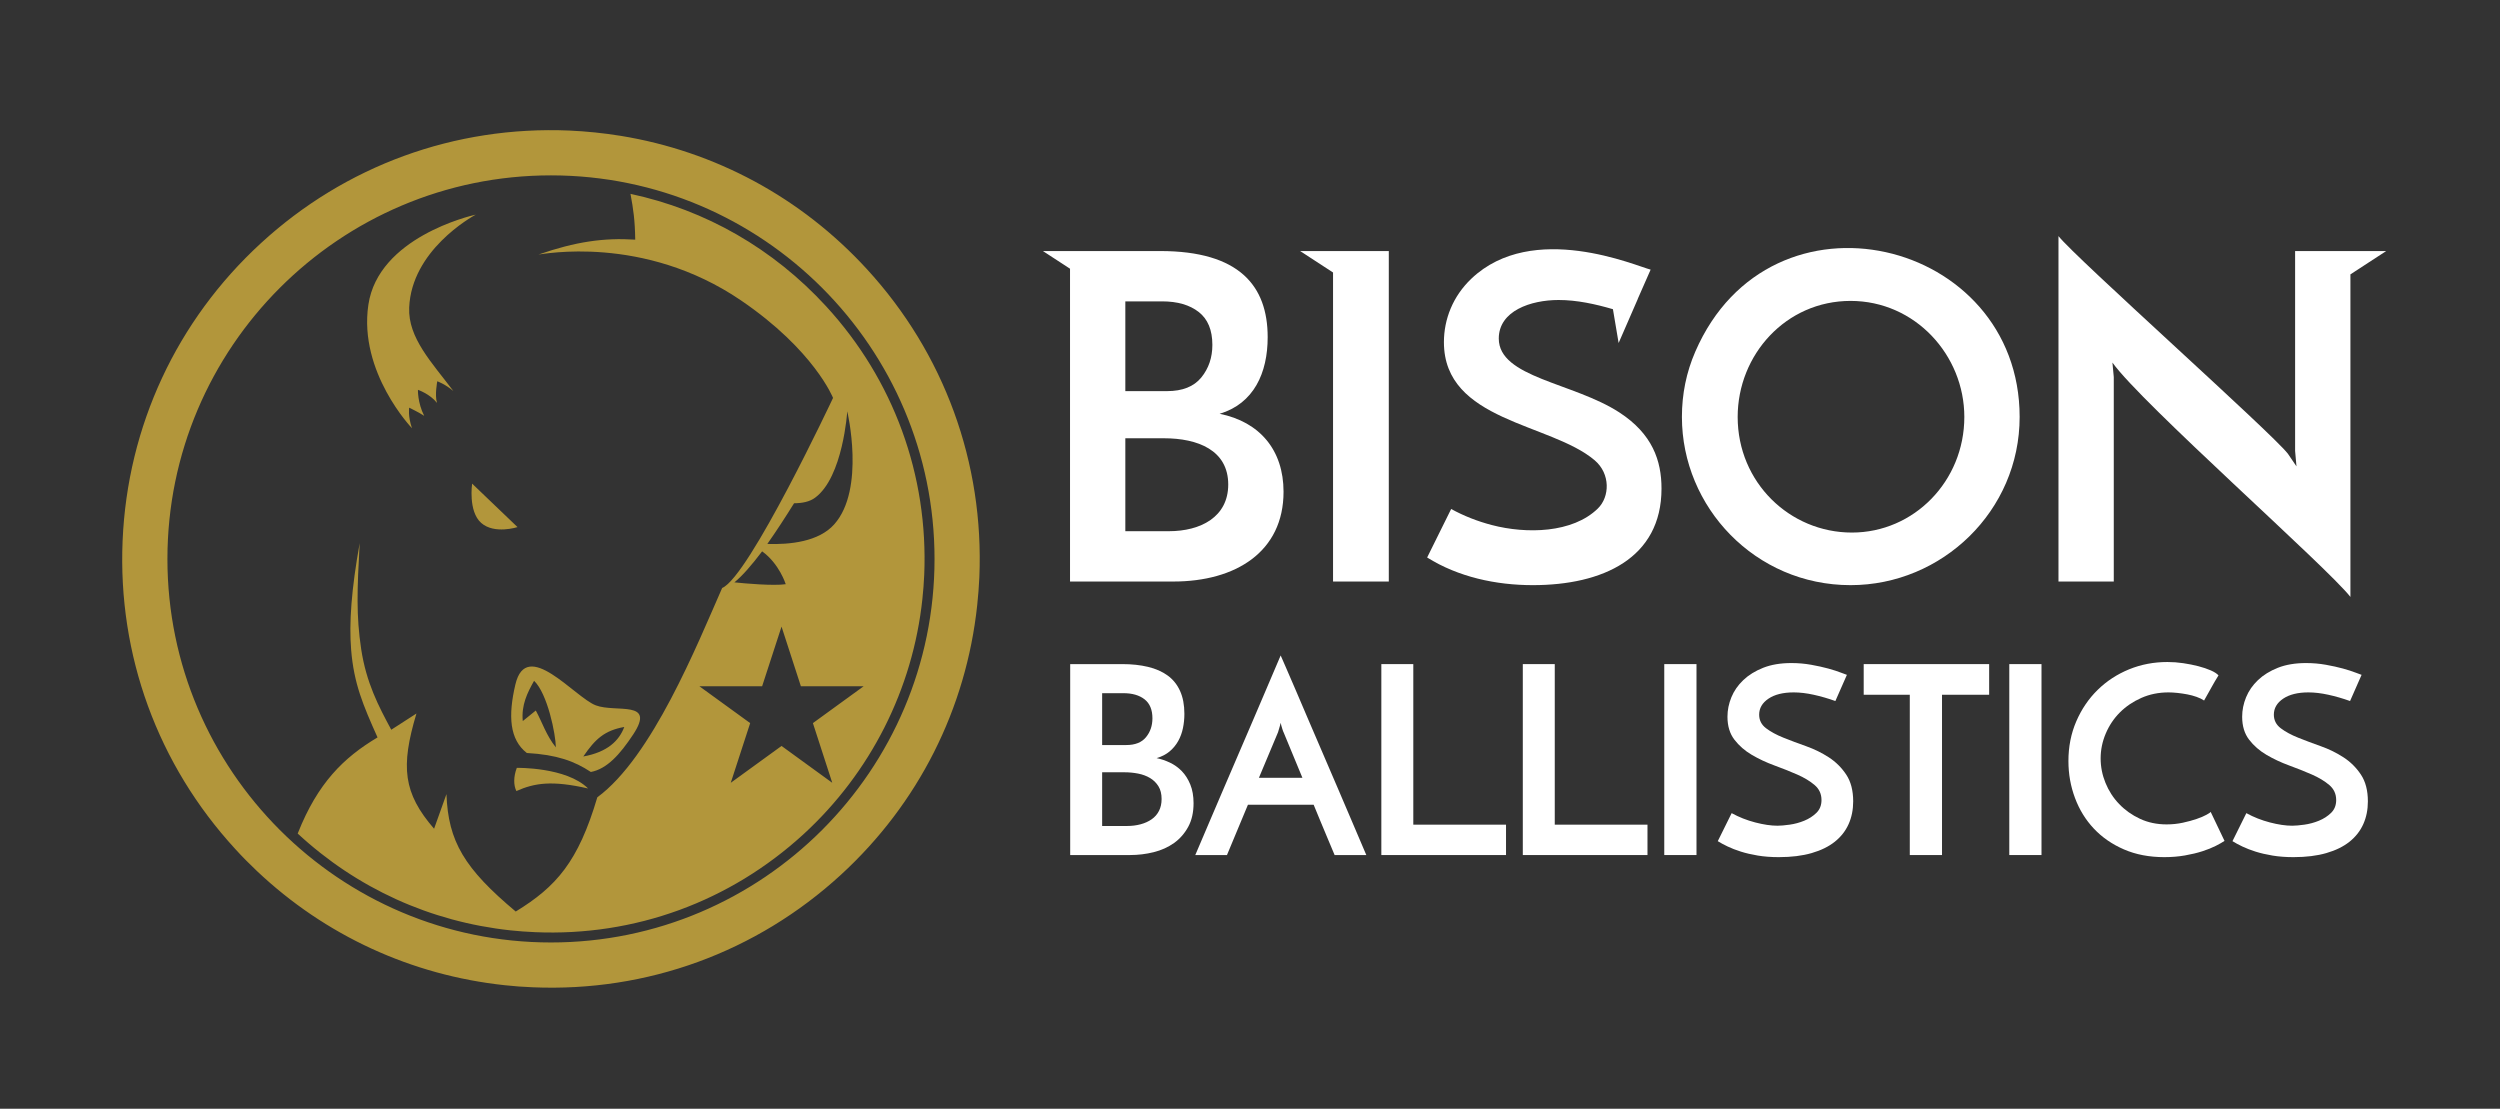 <?xml version="1.0" encoding="UTF-8" standalone="no"?>
<!DOCTYPE svg PUBLIC "-//W3C//DTD SVG 1.1//EN" "http://www.w3.org/Graphics/SVG/1.1/DTD/svg11.dtd">
<svg width="100%" height="100%" viewBox="0 0 1646 730" version="1.1" xmlns="http://www.w3.org/2000/svg" xmlns:xlink="http://www.w3.org/1999/xlink" xml:space="preserve" xmlns:serif="http://www.serif.com/" style="fill-rule:evenodd;clip-rule:evenodd;stroke-linejoin:round;stroke-miterlimit:2;">
    <rect x="0" y="0" width="1646" height="730" fill="#333333" stroke="none"/>
    <g transform="matrix(4.167,0,0,4.167,0,0)">
        <path d="M174.143,122.023L174.143,130.507L178.115,130.507C178.86,130.507 179.563,130.417 180.226,130.238C180.888,130.059 181.468,129.796 181.964,129.451C182.461,129.107 182.847,128.664 183.123,128.126C183.398,127.589 183.537,126.961 183.537,126.244C183.537,125.444 183.371,124.775 183.04,124.237C182.709,123.699 182.268,123.264 181.716,122.933C181.164,122.602 180.536,122.368 179.833,122.23C179.129,122.092 178.405,122.023 177.66,122.023L174.143,122.023ZM174.143,109.525L174.143,117.719L177.95,117.719C179.357,117.719 180.398,117.305 181.074,116.477C181.75,115.65 182.088,114.657 182.088,113.497C182.088,112.146 181.675,111.146 180.847,110.497C180.02,109.849 178.901,109.525 177.495,109.525L174.143,109.525ZM169.094,135.1L169.094,104.931L177.329,104.931C178.819,104.931 180.17,105.076 181.385,105.366C182.599,105.656 183.633,106.111 184.488,106.731C185.344,107.352 185.999,108.166 186.454,109.173C186.909,110.18 187.137,111.387 187.137,112.794C187.137,113.567 187.061,114.319 186.909,115.049C186.758,115.781 186.51,116.456 186.165,117.077C185.819,117.698 185.371,118.244 184.819,118.712C184.268,119.181 183.578,119.539 182.75,119.787C183.439,119.926 184.137,120.161 184.841,120.492C185.544,120.823 186.171,121.271 186.724,121.836C187.274,122.402 187.723,123.106 188.068,123.947C188.413,124.788 188.586,125.775 188.586,126.906C188.586,128.369 188.303,129.617 187.737,130.651C187.172,131.686 186.427,132.535 185.503,133.197C184.578,133.859 183.509,134.341 182.295,134.645C181.081,134.949 179.826,135.1 178.529,135.1L169.094,135.1Z" style="fill:white;fill-rule:nonzero;"/>
        <path d="M198.914,122.892L205.784,122.892L202.805,115.691C202.776,115.663 202.708,115.478 202.598,115.132C202.487,114.787 202.404,114.477 202.35,114.201C202.294,114.477 202.211,114.787 202.101,115.132C201.99,115.478 201.936,115.663 201.936,115.691L198.914,122.892ZM210.874,135.1C210.792,134.908 210.646,134.562 210.44,134.066C210.233,133.569 209.978,132.962 209.675,132.244C209.37,131.528 209.039,130.734 208.681,129.865C208.322,128.995 207.95,128.092 207.563,127.155L197.177,127.155L193.865,135.1L188.858,135.1C188.968,134.852 189.23,134.238 189.645,133.258C190.059,132.28 190.575,131.065 191.196,129.617C191.817,128.168 192.507,126.554 193.266,124.775C194.024,122.995 194.804,121.181 195.604,119.332C196.403,117.485 197.183,115.67 197.942,113.891C198.7,112.111 199.391,110.497 200.011,109.048C200.632,107.6 201.149,106.386 201.563,105.407C201.977,104.428 202.239,103.814 202.35,103.565C202.459,103.814 202.729,104.428 203.156,105.407C203.584,106.386 204.108,107.6 204.729,109.048C205.35,110.497 206.039,112.111 206.798,113.891C207.557,115.67 208.336,117.485 209.137,119.332C209.937,121.181 210.716,122.995 211.475,124.775C212.233,126.554 212.923,128.168 213.544,129.617C214.164,131.065 214.682,132.28 215.096,133.258C215.51,134.238 215.771,134.852 215.882,135.1L210.874,135.1Z" style="fill:white;fill-rule:nonzero;"/>
        <path d="M218.257,135.1L218.257,104.931L223.306,104.931L223.306,130.3L237.956,130.3L237.956,135.1L218.257,135.1Z" style="fill:white;fill-rule:nonzero;"/>
        <path d="M240.608,135.1L240.608,104.931L245.657,104.931L245.657,130.3L260.308,130.3L260.308,135.1L240.608,135.1Z" style="fill:white;fill-rule:nonzero;"/>
        <rect x="262.96" y="104.931" width="5.091" height="30.169" style="fill:white;fill-rule:nonzero;"/>
        <path d="M291.816,106.627L289.995,110.766C288.837,110.352 287.691,110.021 286.561,109.773C285.429,109.525 284.381,109.401 283.416,109.401C281.732,109.401 280.401,109.732 279.422,110.394C278.442,111.056 277.953,111.898 277.953,112.918C277.953,113.801 278.318,114.519 279.05,115.07C279.78,115.622 280.698,116.119 281.802,116.56C282.904,117.001 284.099,117.45 285.381,117.905C286.664,118.36 287.857,118.947 288.961,119.663C290.064,120.381 290.981,121.292 291.713,122.395C292.443,123.498 292.81,124.906 292.81,126.617C292.81,127.941 292.567,129.141 292.085,130.216C291.603,131.292 290.878,132.217 289.913,132.99C288.946,133.762 287.726,134.362 286.25,134.789C284.774,135.217 283.043,135.431 281.057,135.431C279.843,135.431 278.739,135.348 277.746,135.183C276.753,135.017 275.863,134.81 275.077,134.562C274.29,134.314 273.594,134.044 272.987,133.755C272.38,133.465 271.855,133.183 271.414,132.907L273.607,128.479C274.767,129.115 276.008,129.604 277.332,129.949C278.656,130.294 279.829,130.466 280.85,130.466C281.347,130.466 281.988,130.41 282.774,130.3C283.561,130.19 284.326,129.983 285.07,129.679C285.815,129.375 286.457,128.962 286.995,128.438C287.533,127.913 287.802,127.237 287.802,126.41C287.802,125.444 287.437,124.651 286.705,124.03C285.974,123.409 285.057,122.858 283.953,122.374C282.85,121.892 281.657,121.416 280.374,120.947C279.091,120.478 277.897,119.919 276.794,119.271C275.69,118.622 274.772,117.822 274.042,116.87C273.311,115.918 272.945,114.712 272.945,113.249C272.945,112.201 273.152,111.173 273.566,110.166C273.98,109.16 274.607,108.256 275.449,107.455C276.29,106.656 277.339,106.007 278.595,105.51C279.85,105.014 281.332,104.765 283.043,104.765C284.119,104.765 285.16,104.855 286.167,105.035C287.174,105.214 288.077,105.414 288.878,105.634C289.678,105.856 290.34,106.069 290.864,106.276C291.389,106.483 291.706,106.601 291.816,106.627Z" style="fill:white;fill-rule:nonzero;"/>
        <path d="M314.293,104.931L314.293,109.773L306.844,109.773L306.844,135.1L301.753,135.1L301.753,109.773L294.47,109.773L294.47,104.931L314.293,104.931Z" style="fill:white;fill-rule:nonzero;"/>
        <rect x="317.475" y="104.931" width="5.089" height="30.169" style="fill:white;fill-rule:nonzero;"/>
        <path d="M351.483,132.866C351.152,133.086 350.689,133.348 350.097,133.652C349.503,133.955 348.8,134.238 347.986,134.5C347.172,134.762 346.255,134.983 345.234,135.162C344.213,135.341 343.124,135.431 341.965,135.431C339.592,135.431 337.468,135.025 335.592,134.21C333.715,133.397 332.129,132.3 330.833,130.921C329.535,129.541 328.542,127.927 327.853,126.078C327.163,124.23 326.818,122.286 326.818,120.244C326.818,117.981 327.232,115.891 328.06,113.973C328.888,112.056 330.012,110.401 331.433,109.007C332.854,107.615 334.509,106.532 336.398,105.758C338.288,104.987 340.31,104.6 342.462,104.6C343.289,104.6 344.123,104.661 344.965,104.786C345.807,104.911 346.6,105.07 347.345,105.262C348.09,105.455 348.745,105.676 349.311,105.924C349.876,106.172 350.283,106.435 350.531,106.71C350.283,107.097 350.09,107.414 349.952,107.662C349.813,107.911 349.669,108.166 349.518,108.428C349.365,108.691 349.2,108.987 349.021,109.318C348.841,109.649 348.586,110.104 348.255,110.683C347.924,110.463 347.524,110.27 347.055,110.104C346.586,109.939 346.096,109.808 345.586,109.711C345.075,109.615 344.558,109.538 344.034,109.483C343.51,109.428 343.041,109.401 342.627,109.401C341.082,109.401 339.654,109.69 338.344,110.27C337.033,110.849 335.902,111.615 334.95,112.567C333.998,113.518 333.254,114.629 332.716,115.898C332.178,117.167 331.908,118.478 331.908,119.829C331.908,121.154 332.163,122.444 332.674,123.699C333.185,124.954 333.901,126.065 334.826,127.03C335.75,127.996 336.847,128.776 338.116,129.369C339.385,129.962 340.792,130.258 342.337,130.258C343.22,130.258 344.075,130.169 344.903,129.99C345.73,129.811 346.462,129.61 347.097,129.389C347.73,129.169 348.248,128.949 348.648,128.727C349.048,128.507 349.262,128.355 349.29,128.272L351.483,132.866Z" style="fill:white;fill-rule:nonzero;"/>
        <path d="M373.14,106.627L371.318,110.766C370.16,110.352 369.015,110.021 367.884,109.773C366.752,109.525 365.704,109.401 364.738,109.401C363.056,109.401 361.724,109.732 360.745,110.394C359.766,111.056 359.276,111.898 359.276,112.918C359.276,113.801 359.642,114.519 360.373,115.07C361.104,115.622 362.021,116.119 363.125,116.56C364.228,117.001 365.422,117.45 366.704,117.905C367.987,118.36 369.181,118.947 370.284,119.663C371.388,120.381 372.305,121.292 373.036,122.395C373.767,123.498 374.133,124.906 374.133,126.617C374.133,127.941 373.891,129.141 373.408,130.216C372.926,131.292 372.201,132.217 371.236,132.99C370.27,133.762 369.049,134.362 367.573,134.789C366.098,135.217 364.366,135.431 362.38,135.431C361.165,135.431 360.063,135.348 359.069,135.183C358.076,135.017 357.186,134.81 356.399,134.562C355.613,134.314 354.916,134.044 354.31,133.755C353.703,133.465 353.179,133.183 352.737,132.907L354.931,128.479C356.089,129.115 357.331,129.604 358.655,129.949C359.979,130.294 361.151,130.466 362.173,130.466C362.669,130.466 363.311,130.41 364.097,130.3C364.884,130.19 365.649,129.983 366.394,129.679C367.139,129.375 367.78,128.962 368.318,128.438C368.856,127.913 369.125,127.237 369.125,126.41C369.125,125.444 368.76,124.651 368.028,124.03C367.297,123.409 366.38,122.858 365.276,122.374C364.173,121.892 362.979,121.416 361.697,120.947C360.414,120.478 359.221,119.919 358.117,119.271C357.014,118.622 356.096,117.822 355.365,116.87C354.634,115.918 354.269,114.712 354.269,113.249C354.269,112.201 354.476,111.173 354.89,110.166C355.303,109.16 355.931,108.256 356.772,107.455C357.613,106.656 358.661,106.007 359.917,105.51C361.173,105.014 362.655,104.765 364.366,104.765C365.442,104.765 366.483,104.855 367.49,105.035C368.497,105.214 369.4,105.414 370.201,105.634C371.001,105.856 371.663,106.069 372.188,106.276C372.712,106.483 373.029,106.601 373.14,106.627Z" style="fill:white;fill-rule:nonzero;"/>
        <path d="M184.683,83.931L177.806,83.931L177.806,69.248L183.895,69.248C189.271,69.248 194.065,71.135 194.065,76.555C194.065,81.68 189.714,83.931 184.683,83.931ZM177.806,47.617L183.607,47.617C186.043,47.617 187.977,48.179 189.409,49.3C190.842,50.423 191.559,52.154 191.559,54.493C191.559,56.499 190.973,58.218 189.804,59.65C188.633,61.083 186.831,61.799 184.396,61.799L177.806,61.799L177.806,47.617ZM192.704,65.381C198.108,63.759 200.297,58.939 200.297,53.275C200.297,45.176 195.823,39.666 183.321,39.666L169.067,39.666L169.067,39.672L164.792,39.672L169.067,42.458L169.067,91.883L185.398,91.883C195.232,91.883 202.804,87.199 202.804,77.7C202.804,71.113 199.037,66.651 192.704,65.381Z" style="fill:white;fill-rule:nonzero;"/>
        <path d="M210.625,39.672L205.432,39.672L210.625,43.055L210.625,91.883L219.435,91.883L219.435,39.666L210.625,39.666L210.625,39.672Z" style="fill:white;fill-rule:nonzero;"/>
        <path d="M255.863,65.165C248.589,60.44 236.811,59.661 236.811,53.49C236.811,49.115 241.872,47.401 246.265,47.401C249.148,47.401 252.069,48.04 254.849,48.855L255.748,54.196L258.775,47.244L258.765,47.24L260.806,42.602C258.568,42.055 242.185,34.805 232.477,44.035C229.569,46.8 228.144,50.426 228.144,54.063C228.144,66.603 244.995,66.809 251.959,72.722C254.478,74.862 254.361,78.5 252.461,80.35C248.457,84.252 241.177,84.384 235.736,82.965C233.443,82.368 231.295,81.521 229.289,80.422L225.493,88.086C230.423,91.174 236.365,92.455 242.183,92.455C253.209,92.455 262.524,88.216 262.524,77.199C262.524,72.809 261.108,68.578 255.863,65.165Z" style="fill:white;fill-rule:nonzero;"/>
        <path d="M292.607,84.146C282.79,84.146 274.558,76.229 274.558,65.882C274.558,56.04 282.188,47.545 292.393,47.545C302.598,47.545 310.371,56.115 310.371,65.882C310.371,76.027 302.405,84.146 292.607,84.146ZM267.86,55.567C266.451,58.815 265.748,62.253 265.748,65.882C265.748,80.132 277.332,92.455 292.393,92.455C306.854,92.455 319.11,80.734 319.11,65.882C319.11,37.674 279.778,28.089 267.86,55.567Z" style="fill:white;fill-rule:nonzero;"/>
        <path d="M377.021,39.672L371.374,39.672L371.374,39.666L362.635,39.666L362.635,71.254L362.851,73.689L361.489,71.683C358.861,68.308 327.834,40.637 325.246,37.303L325.246,91.883L333.984,91.883L333.984,59.578L333.77,57.286C338.38,63.761 367.678,89.572 371.374,94.317L371.374,43.351L377.021,39.672Z" style="fill:white;fill-rule:nonzero;"/>
        <path d="M92.918,124.582C87.242,123.29 84.5,123.695 81.589,124.988C81.139,124.077 81.117,122.74 81.657,121.324C81.657,121.324 89.501,121.177 92.918,124.582ZM92.165,119.526C94.064,116.739 95.536,115.423 98.638,114.862C97.817,117.053 95.963,118.84 92.165,119.526ZM84.657,112.265L82.6,113.929C82.353,111.367 83.342,109.433 84.387,107.568C86.511,109.602 87.804,116.008 87.827,118.087C86.297,116.176 85.68,114.131 84.657,112.265ZM94.131,111.445C90.782,110.163 83.196,100.679 81.431,108.152C80.263,113.131 80.51,116.851 83.241,118.975C87.984,119.244 90.782,120.267 93.356,121.976C95.918,121.481 97.941,119.222 100.043,116.053C103.685,110.535 97.312,112.659 94.131,111.445ZM64.653,48.599C64.451,53.388 68.238,57.276 71.631,61.783C70.339,60.681 69.091,60.243 69.091,60.243C69.091,60.243 68.665,62.401 69.046,63.66C67.923,62.232 66.035,61.592 66.035,61.592C66.035,61.592 65.967,63.626 67.024,65.705C66.237,65.177 64.653,64.413 64.653,64.413C64.653,64.413 64.428,65.716 65.091,67.66C65.091,67.66 56.628,58.827 58.202,48.162C59.764,37.541 74.273,34.113 75.171,33.911C74.441,34.316 65.023,39.587 64.653,48.599ZM81.769,83.282C81.769,83.282 78.127,84.462 76.037,82.63C73.947,80.799 74.598,76.415 74.598,76.415L81.769,83.282ZM120.418,108.433L123.486,99.005L126.543,108.433L136.456,108.433L128.442,114.254L131.499,123.684L123.486,117.863L115.462,123.684L118.53,114.254L110.506,108.433L120.418,108.433ZM120.418,87.114C123.138,89.07 124.149,92.306 124.149,92.306C122.205,92.588 117.698,92.194 116.035,92.014C117.306,90.991 118.812,89.238 120.418,87.114ZM125.465,79.517C126.769,79.506 127.914,79.281 128.769,78.651C133.208,75.415 133.871,64.985 133.871,64.985C133.871,64.985 136.771,77.269 131.814,82.844C129.375,85.596 124.802,86.069 121.239,85.945C122.666,83.923 124.116,81.686 125.465,79.517ZM130.533,48.397C122.172,39.295 111.528,33.18 99.616,30.63C99.627,30.663 99.627,30.708 99.638,30.742C100.055,32.99 100.324,34.765 100.369,37.867C95.39,37.541 90.939,38.193 85.085,40.216C85.612,40.205 101.639,36.957 117.08,47.465C128.667,55.354 131.623,62.873 131.623,62.873C131.623,62.873 118.328,91.172 114.103,92.902C110.135,101.914 103.032,119.626 94.378,125.976C91.367,136.159 87.905,140.092 81.488,144.026C73.385,137.238 70.811,132.967 70.542,125.471L68.586,130.944C63.72,125.313 63.27,121.177 65.799,112.738L61.821,115.3C59.797,111.546 57.876,107.882 57.067,102.555C56.269,97.228 56.426,93.183 56.831,85.81C55.527,93.093 55.133,98.431 55.482,102.679C55.92,108.017 57.347,111.367 59.652,116.514C54.268,119.716 50.2,123.751 47.086,131.584C47.076,131.619 47.053,131.663 47.042,131.697L47.042,131.708C56.381,140.362 68.002,145.644 80.69,147.003C81.949,147.138 83.241,147.228 84.534,147.285C100.29,147.97 115.35,142.463 126.971,131.798C137.546,122.088 144.222,108.894 145.738,94.667C145.873,93.408 145.975,92.115 146.031,90.834C146.694,75.089 141.198,60.018 130.533,48.397ZM87.051,148.914C53.639,148.914 26.453,121.728 26.453,88.317C26.453,54.893 53.639,27.708 87.051,27.708C120.475,27.708 147.66,54.893 147.66,88.317C147.66,121.728 120.475,148.914 87.051,148.914ZM136.961,42.509C126.577,31.191 112.979,23.887 98.043,21.459C95.39,21.032 92.681,20.751 89.951,20.628C71.868,19.863 54.572,26.168 41.243,38.407C27.914,50.645 20.148,67.346 19.373,85.417C18.597,103.499 24.914,120.795 37.152,134.124C38.264,135.349 39.422,136.518 40.614,137.642C51.379,147.813 65.012,154.095 79.757,155.668C81.207,155.826 82.679,155.938 84.163,155.994C102.234,156.77 119.53,150.453 132.859,138.226C145.109,126.988 152.661,111.985 154.403,95.61C154.561,94.149 154.673,92.688 154.74,91.217C155.505,73.134 149.2,55.838 136.961,42.509Z" style="fill:rgb(178,150,59);fill-rule:nonzero;"/>
    </g>
</svg>
